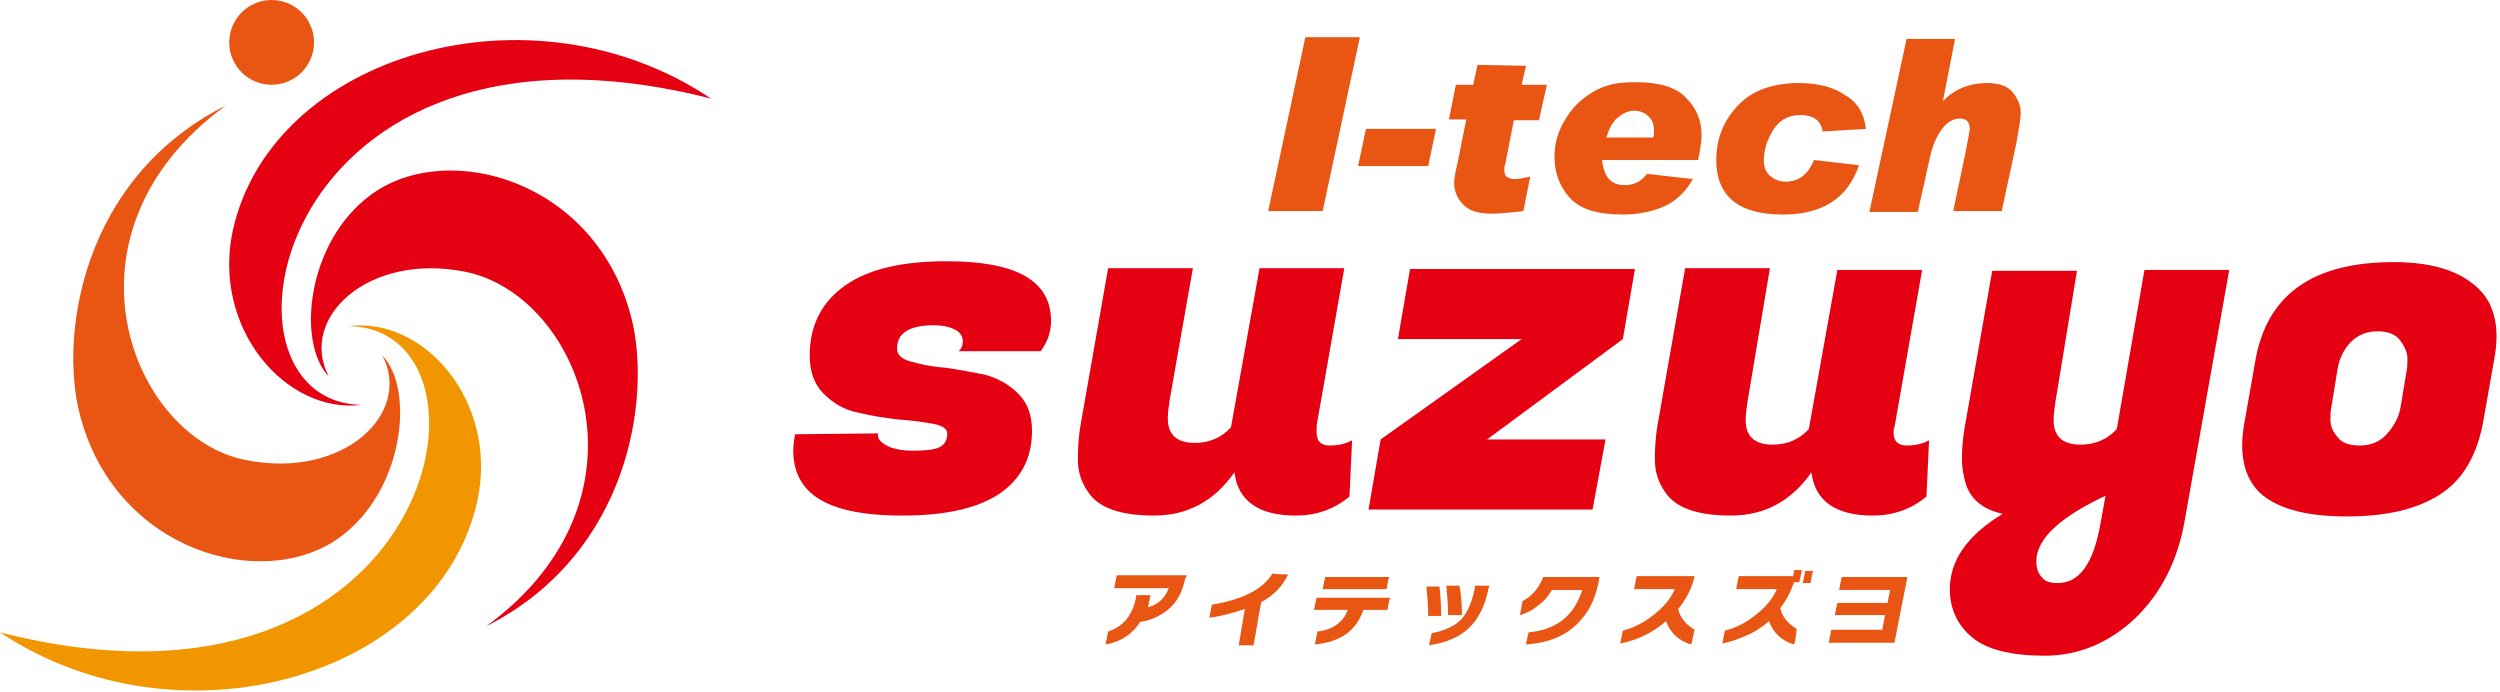 <?xml version="1.0" encoding="utf-8"?>
<svg version="1.1" xmlns="http://www.w3.org/2000/svg" xmlns:xlink="http://www.w3.org/1999/xlink" viewBox="0 0 289 80" xml:space="preserve">
<style type="text/css">
	.st0{fill:#E50012;}
	.st1{fill:#E95513;}
	.st2{fill:#F29600;}
</style>
<g>
	<g>
		<path class="st0" d="M82.2,11.4C61.5-2.5,31.4,6.2,26.9,26.7C24.5,38,33.1,47.9,41.8,46.8l0,0C22.8,46.5,31.6-1.5,82.2,11.4
			L82.2,11.4z"/>
		<path class="st1" d="M26.1,12.2L26.1,12.2C9.4,20.6,6.9,38.8,9.2,47.8c4,15.9,21.2,20.8,30.1,14.3c7.5-5.5,8.6-17.2,4.9-21
			c3.5,6.7-4.5,14.3-15.7,12.1C15.2,50.7,5.8,27,26.1,12.2z"/>
		<path class="st0" d="M56.2,72.4L56.2,72.4C72.8,64,75.3,45.9,73,36.8C69,20.9,51.8,16,42.9,22.5c-7.5,5.5-8.6,17.2-4.9,21
			c-3.5-6.7,4.5-14.3,15.7-12.1C67.1,34,76.5,57.6,56.2,72.4z"/>
		<path class="st2" d="M0,73.1c20.7,13.8,50.8,5.2,55.2-15.3c2.4-11.3-6.1-21.2-14.9-20.1l0,0C59.4,38,50.6,86,0,73.1L0,73.1z"/>
		<circle class="st1" cx="31.4" cy="4.9" r="4.9"/>
	</g>
	<g>
		<path class="st1" d="M157.2,4.3l-4.3,20.1h-6.3l4.3-20.1H157.2z"/>
		<path class="st1" d="M166,14.9l-0.9,4.3h-8.1l0.9-4.3H166z"/>
		<path class="st1" d="M178.8,9.9l-0.9,4H175L174,19c-0.1,0.2-0.1,0.5-0.1,0.7c0,0.7,0.4,1,1.3,1c0.3,0,0.9-0.1,1.7-0.3l-0.8,4
			c-1.7,0.2-2.9,0.3-3.7,0.3c-1.6,0-2.7-0.4-3.3-1.1c-0.7-0.7-1-1.6-1-2.5c0-0.3,0.1-1.1,0.4-2.3l1-5h-2l0.8-4h2l0.5-2.3l5.6,0.1
			l-0.5,2.2H178.8z"/>
		<path class="st1" d="M195.7,20.7c-0.8,1.4-1.9,2.5-3.2,3.1c-1.3,0.6-3,1-4.9,1c-2.9,0-4.9-0.6-6.1-1.9c-1.2-1.3-1.8-2.9-1.8-4.8
			c0-1.3,0.3-2.5,0.9-3.7c0.6-1.1,1.3-2.1,2.3-2.9c1-0.8,1.9-1.3,2.9-1.6c0.9-0.3,2-0.4,3.3-0.4c2.7,0,4.7,0.6,5.8,1.8
			c1.2,1.2,1.8,2.6,1.8,4.3c0,0.6-0.1,1.5-0.4,2.9h-11.1c0.2,1.9,1,2.9,2.6,2.9c1.1,0,1.9-0.4,2.6-1.3L195.7,20.7z M191.1,15.9
			c0.1-0.2,0.1-0.5,0.1-0.8c0-0.7-0.2-1.3-0.7-1.7c-0.4-0.4-1-0.6-1.6-0.6c-0.7,0-1.3,0.3-1.9,0.8c-0.6,0.5-1,1.3-1.3,2.3H191.1z"/>
		<path class="st1" d="M215.7,14.9l-5,0.3c-0.2-1.3-1.1-1.9-2.6-1.9c-1.4,0-2.4,0.6-3.1,1.7c-0.7,1.1-1.1,2.3-1.1,3.6
			c0,0.8,0.3,1.4,0.8,1.8c0.5,0.4,1.1,0.6,1.7,0.6c1.5,0,2.6-0.8,3.3-2.5l5.2,0.6c-1.3,3.8-4.2,5.7-8.8,5.7c-5.1,0-7.7-2.1-7.7-6.3
			c0-2.4,0.8-4.5,2.5-6.3c1.7-1.8,4.1-2.6,7.1-2.6c2.2,0,4,0.5,5.3,1.4C214.7,11.8,215.5,13.1,215.7,14.9z"/>
		<path class="st0" d="M121.5,37.1c0,1.3-0.4,2.4-1.2,3.5h-9.5c0.3-0.2,0.5-0.6,0.5-1.2c0-0.5-0.3-1-0.9-1.3
			c-0.6-0.3-1.4-0.5-2.4-0.5c-2.9,0-4.3,0.9-4.3,2.7c0,0.7,0.5,1.2,1.6,1.5c1.1,0.3,2.4,0.6,3.9,0.7c1.5,0.2,3.1,0.5,4.6,0.8
			c1.5,0.4,2.8,1.1,3.9,2.2c1.1,1.1,1.6,2.5,1.6,4.3c0,3.2-1.3,5.6-3.8,7.3c-2.6,1.7-6.3,2.5-11.2,2.5c-4.9,0-8.3-0.8-10.3-2.4
			c-1.5-1.2-2.3-2.9-2.3-5.1c0-0.6,0.1-1.2,0.2-1.9l9.6-0.1c-0.1,0.5,0.2,1,1,1.4c0.7,0.4,1.8,0.6,3.1,0.6s2.4-0.1,3-0.4
			c0.6-0.3,0.9-0.8,0.9-1.6c0-0.5-0.5-0.9-1.6-1.1c-1.1-0.2-2.4-0.4-4-0.5c-1.6-0.2-3.1-0.4-4.7-0.8c-1.6-0.3-2.9-1.1-4-2.2
			c-1.1-1.1-1.6-2.6-1.6-4.4c0-3.5,1.4-6.2,4.1-8.1c2.7-1.9,6.6-2.8,11.7-2.8C117.6,30.2,121.5,32.5,121.5,37.1z"/>
		<path class="st0" d="M152.2,50c0,1,0.5,1.5,1.5,1.5c1,0,1.9-0.2,2.6-0.6l-0.3,6.5c-1.8,1.5-3.9,2.2-6.2,2.2c-4.3,0-6.7-1.7-7.1-5
			c-2.3,3.3-5.4,5-9.3,5c-3.9,0-6.4-0.9-7.6-2.7c-0.8-1.1-1.2-2.4-1.2-3.8c0-1.4,0.1-2.7,0.3-3.9l3.2-18.2h9.8l-2.7,15.3
			c-0.1,0.7-0.2,1.4-0.2,2.1c0,1.8,1,2.8,3.1,2.8c1.7,0,3.1-0.6,4.2-1.8l3.3-18.4h9.8l-3.2,18.2C152.2,49.5,152.2,49.7,152.2,50z"/>
		<path class="st0" d="M184.1,58.9h-25.9l1.4-8.1l16.3-11.6h-14.3l1.4-8.1H189l-1.4,8.1l-15.7,11.6h13.7L184.1,58.9z"/>
		<path class="st0" d="M218.9,50c0,1,0.5,1.5,1.5,1.5c1,0,1.9-0.2,2.6-0.6l-0.3,6.5c-1.8,1.5-3.9,2.2-6.2,2.2c-4.3,0-6.7-1.7-7.1-5
			c-2.3,3.3-5.4,5-9.3,5c-3.9,0-6.4-0.9-7.6-2.7c-0.8-1.1-1.2-2.4-1.2-3.8c0-1.4,0.1-2.7,0.3-3.9l3.2-18.2h9.8L202,46.5
			c-0.1,0.7-0.2,1.4-0.2,2.1c0,1.8,1,2.8,3.1,2.8c1.7,0,3.1-0.6,4.2-1.8l3.3-18.4h9.8l-3.2,18.2C218.9,49.5,218.9,49.7,218.9,50z"/>
		<path class="st0" d="M237.6,46.5c-0.1,0.7-0.2,1.4-0.2,2.1c0,1.8,1,2.8,3.1,2.8c1.7,0,3.1-0.6,4.2-1.8l3.2-18.4h9.8l-5.1,28.7
			c-0.8,4.9-2.8,8.7-5.8,11.6c-3,2.8-6.5,4.3-10.4,4.3c-3.9,0-6.7-0.7-8.4-2.1c-1.7-1.4-2.6-3.3-2.6-5.6c0-3.3,2-6.2,6.1-8.7
			c-2.2-0.5-3.6-1.6-4.2-3.3c-0.3-0.9-0.5-2-0.5-3.1s0.1-2.3,0.3-3.5l3.2-18.2h9.8L237.6,46.5z M237.9,67.4c2.5,0,4.1-2.3,4.9-6.8
			l0.6-3.3c-5.3,2.5-8,5-8,7.6c0,0.8,0.2,1.4,0.7,1.9C236.4,67.2,237,67.4,237.9,67.4z"/>
		<path class="st0" d="M276.7,30.3c4.2,0,7.3,0.9,9.4,2.7c1.7,1.4,2.5,3.4,2.5,5.9c0,0.8-0.1,1.8-0.3,2.8l-1.2,6.8
			c-0.7,4.1-2.4,7-5.1,8.7c-2.7,1.7-6.2,2.5-10.7,2.5c-4.5,0-7.7-0.8-9.8-2.5c-1.5-1.3-2.3-3.2-2.3-5.7c0-0.9,0.1-1.9,0.3-2.9
			l1.2-6.8C262,34.1,267.3,30.3,276.7,30.3z M278.2,42.9c0.1-0.4,0.1-0.9,0.1-1.5c0-0.6-0.3-1.3-0.8-2c-0.5-0.7-1.4-1.1-2.6-1.1
			c-1.3,0-2.3,0.4-3.1,1.2c-0.8,0.8-1.4,1.9-1.6,3.3l-0.7,4.3c-0.1,0.4-0.1,0.9-0.1,1.5c0,0.6,0.2,1.2,0.8,1.9c0.5,0.7,1.4,1,2.6,1
			c1.2,0,2.3-0.4,3.1-1.3c0.8-0.9,1.4-1.9,1.6-3.1L278.2,42.9z"/>
		<g>
			<g>
				<path class="st1" d="M137,66.9c-0.3,1.5-0.9,2.7-2,3.6c-0.9,0.7-1.9,1.2-3.2,1.4c-0.9,1.4-2.2,2.3-4,2.6
					c0.1-0.6,0.2-0.9,0.3-1.5c1.8-0.6,2.8-1.9,3.2-3.8c0-0.2,0-0.3,0.1-0.4c0.6,0,0.9,0,1.6,0c0,0.2-0.1,0.3-0.1,0.5
					c-0.1,0.3-0.1,0.6-0.2,0.9c1.2-0.3,2-1.1,2.4-2.2c-2.5,0-3.8,0-6.3,0c0.1-0.6,0.2-0.9,0.3-1.5c3.3,0,4.9,0,8.1,0
					C137.1,66.7,137.1,66.8,137,66.9z"/>
				<path class="st1" d="M148.9,66.4c-0.6,1.3-1.6,2.4-3.1,3.2c-0.4,2-0.5,3-0.9,5c-0.7,0-1,0-1.7,0c0.3-1.7,0.4-2.5,0.7-4.2
					c-1.2,0.4-2.5,0.8-4.1,1c0.1-0.6,0.2-0.9,0.3-1.5c3.6-0.6,5.9-1.8,7-3.6C147.8,66.4,148.2,66.4,148.9,66.4z"/>
				<path class="st1" d="M160.4,70.5c-1.1,0-1.7,0-2.8,0c-0.8,2.4-2.6,3.7-5.6,4c0.1-0.6,0.2-0.9,0.3-1.5c1.8-0.2,3-1.1,3.5-2.5
					c-1.6,0-2.3,0-3.9,0c0.1-0.6,0.2-0.9,0.3-1.4c3.4,0,5.1,0,8.5,0C160.5,69.6,160.5,69.9,160.4,70.5z M160.3,68.1
					c-3,0-4.4,0-7.4,0c0.1-0.6,0.2-0.9,0.3-1.4c3,0,4.4,0,7.4,0C160.4,67.2,160.4,67.5,160.3,68.1z"/>
				<path class="st1" d="M166.6,71.2c-0.6,0-0.9,0-1.5,0c0-1.1-0.1-2.2-0.2-3.4c0.6,0,0.9,0,1.5,0C166.5,68.7,166.6,69.9,166.6,71.2
					z M172.1,67.9c-0.4,2.1-1.2,3.7-2.4,4.8c-1.1,1-2.6,1.6-4.5,1.9c0.1-0.6,0.2-0.8,0.3-1.4c1.6-0.3,2.8-0.9,3.5-1.7
					c0.7-0.8,1.2-2,1.5-3.6c0-0.1,0-0.1,0-0.2c0.7,0,1,0,1.6,0C172.2,67.8,172.2,67.8,172.1,67.9z M169,71.1c-0.6,0-0.9,0-1.6,0
					c0-1.1-0.1-2.2-0.2-3.4c0.6,0,0.9,0,1.5,0C168.9,68.6,169,69.7,169,71.1z"/>
				<path class="st1" d="M182.8,71.6c-1.5,1.8-3.6,2.7-6.4,2.9c0.1-0.6,0.2-0.9,0.3-1.4c3.3-0.3,5.3-2,6.2-4.9c-1.4,0-2.1,0-3.5,0
					c-0.4,0.7-0.9,1.3-1.6,1.8c-0.6,0.5-1.3,0.9-2.1,1.1c0.1-0.6,0.2-0.9,0.3-1.6c1.1-0.6,1.9-1.5,2.4-2.8c2.6,0,3.9,0,6.5,0
					C184.6,68.7,183.9,70.4,182.8,71.6z"/>
				<path class="st1" d="M195.5,74.5c-1.4-0.4-2.4-1.3-2.9-2.7c-1.6,1.4-3.4,2.2-5.3,2.6c0.1-0.6,0.2-0.9,0.3-1.5
					c1.2-0.3,2.4-0.9,3.4-1.7c1.2-0.9,2.1-1.9,2.6-3.1c-1.9,0-2.8,0-4.7,0c0.1-0.6,0.2-0.9,0.3-1.5c2.7,0,4,0,6.7,0
					c-0.3,1.4-1,2.7-1.9,3.8c0.2,1,0.9,1.8,1.9,2.4C195.7,73.5,195.7,73.9,195.5,74.5z"/>
				<path class="st1" d="M207.4,74.5c-1.4-0.4-2.4-1.3-2.9-2.7c-0.8,0.7-1.7,1.3-2.7,1.7c-0.9,0.4-1.8,0.7-2.7,0.9
					c0.1-0.6,0.2-0.9,0.3-1.5c1.2-0.3,2.4-0.9,3.4-1.7c1.2-0.9,2.1-1.9,2.6-3.1c-1.9,0-2.8,0-4.7,0c0.1-0.6,0.2-0.9,0.3-1.5
					c2.5,0,3.8,0,6.3,0c0-0.3,0.1-0.4,0.1-0.7c0.3,0,0.5,0,0.9,0c-0.1,0.6-0.2,0.9-0.3,1.4c-0.2,0-0.3,0-0.6,0
					c-0.4,1.1-0.9,2.1-1.6,3c0.2,1,0.9,1.8,1.9,2.4C207.6,73.5,207.6,73.9,207.4,74.5z M209.3,67.4c-0.3,0-0.5,0-0.9,0
					c0.1-0.6,0.2-0.9,0.3-1.4c0.3,0,0.5,0,0.9,0C209.4,66.6,209.4,66.9,209.3,67.4z"/>
				<path class="st1" d="M219,74.3c-3,0-4.6,0-7.6,0c0.1-0.6,0.2-0.9,0.3-1.5c2.4,0,3.5,0,5.9,0c0.1-0.7,0.2-1,0.3-1.7
					c-2.3,0-3.5,0-5.8,0c0.1-0.6,0.2-0.9,0.3-1.4c2.3,0,3.5,0,5.8,0c0.1-0.6,0.2-0.9,0.3-1.5c-2.4,0-3.5,0-5.9,0
					c0.1-0.6,0.2-0.9,0.3-1.5c3,0,4.6,0,7.6,0C219.9,69.7,219.6,71.2,219,74.3z"/>
			</g>
		</g>
		<path class="st1" d="M224.6,11.7c1.3-1.4,3.1-2.1,5.1-2.1c1.3,0,2.3,0.3,2.9,1c0.6,0.7,1,1.5,1,2.5c0,0.6-0.2,1.7-0.5,3.4
			l-1.7,7.9h-5.6l1.4-6.7c0.3-1.6,0.5-2.6,0.5-2.8c0-0.8-0.4-1.2-1.1-1.2c-0.8,0-1.5,0.4-2.1,1.2c-0.6,0.8-1.1,1.9-1.4,3.3l-1.4,6.3
			h-5.6l4.3-20h5.6L224.6,11.7L224.6,11.7z"/>
	</g>
</g>
</svg>

